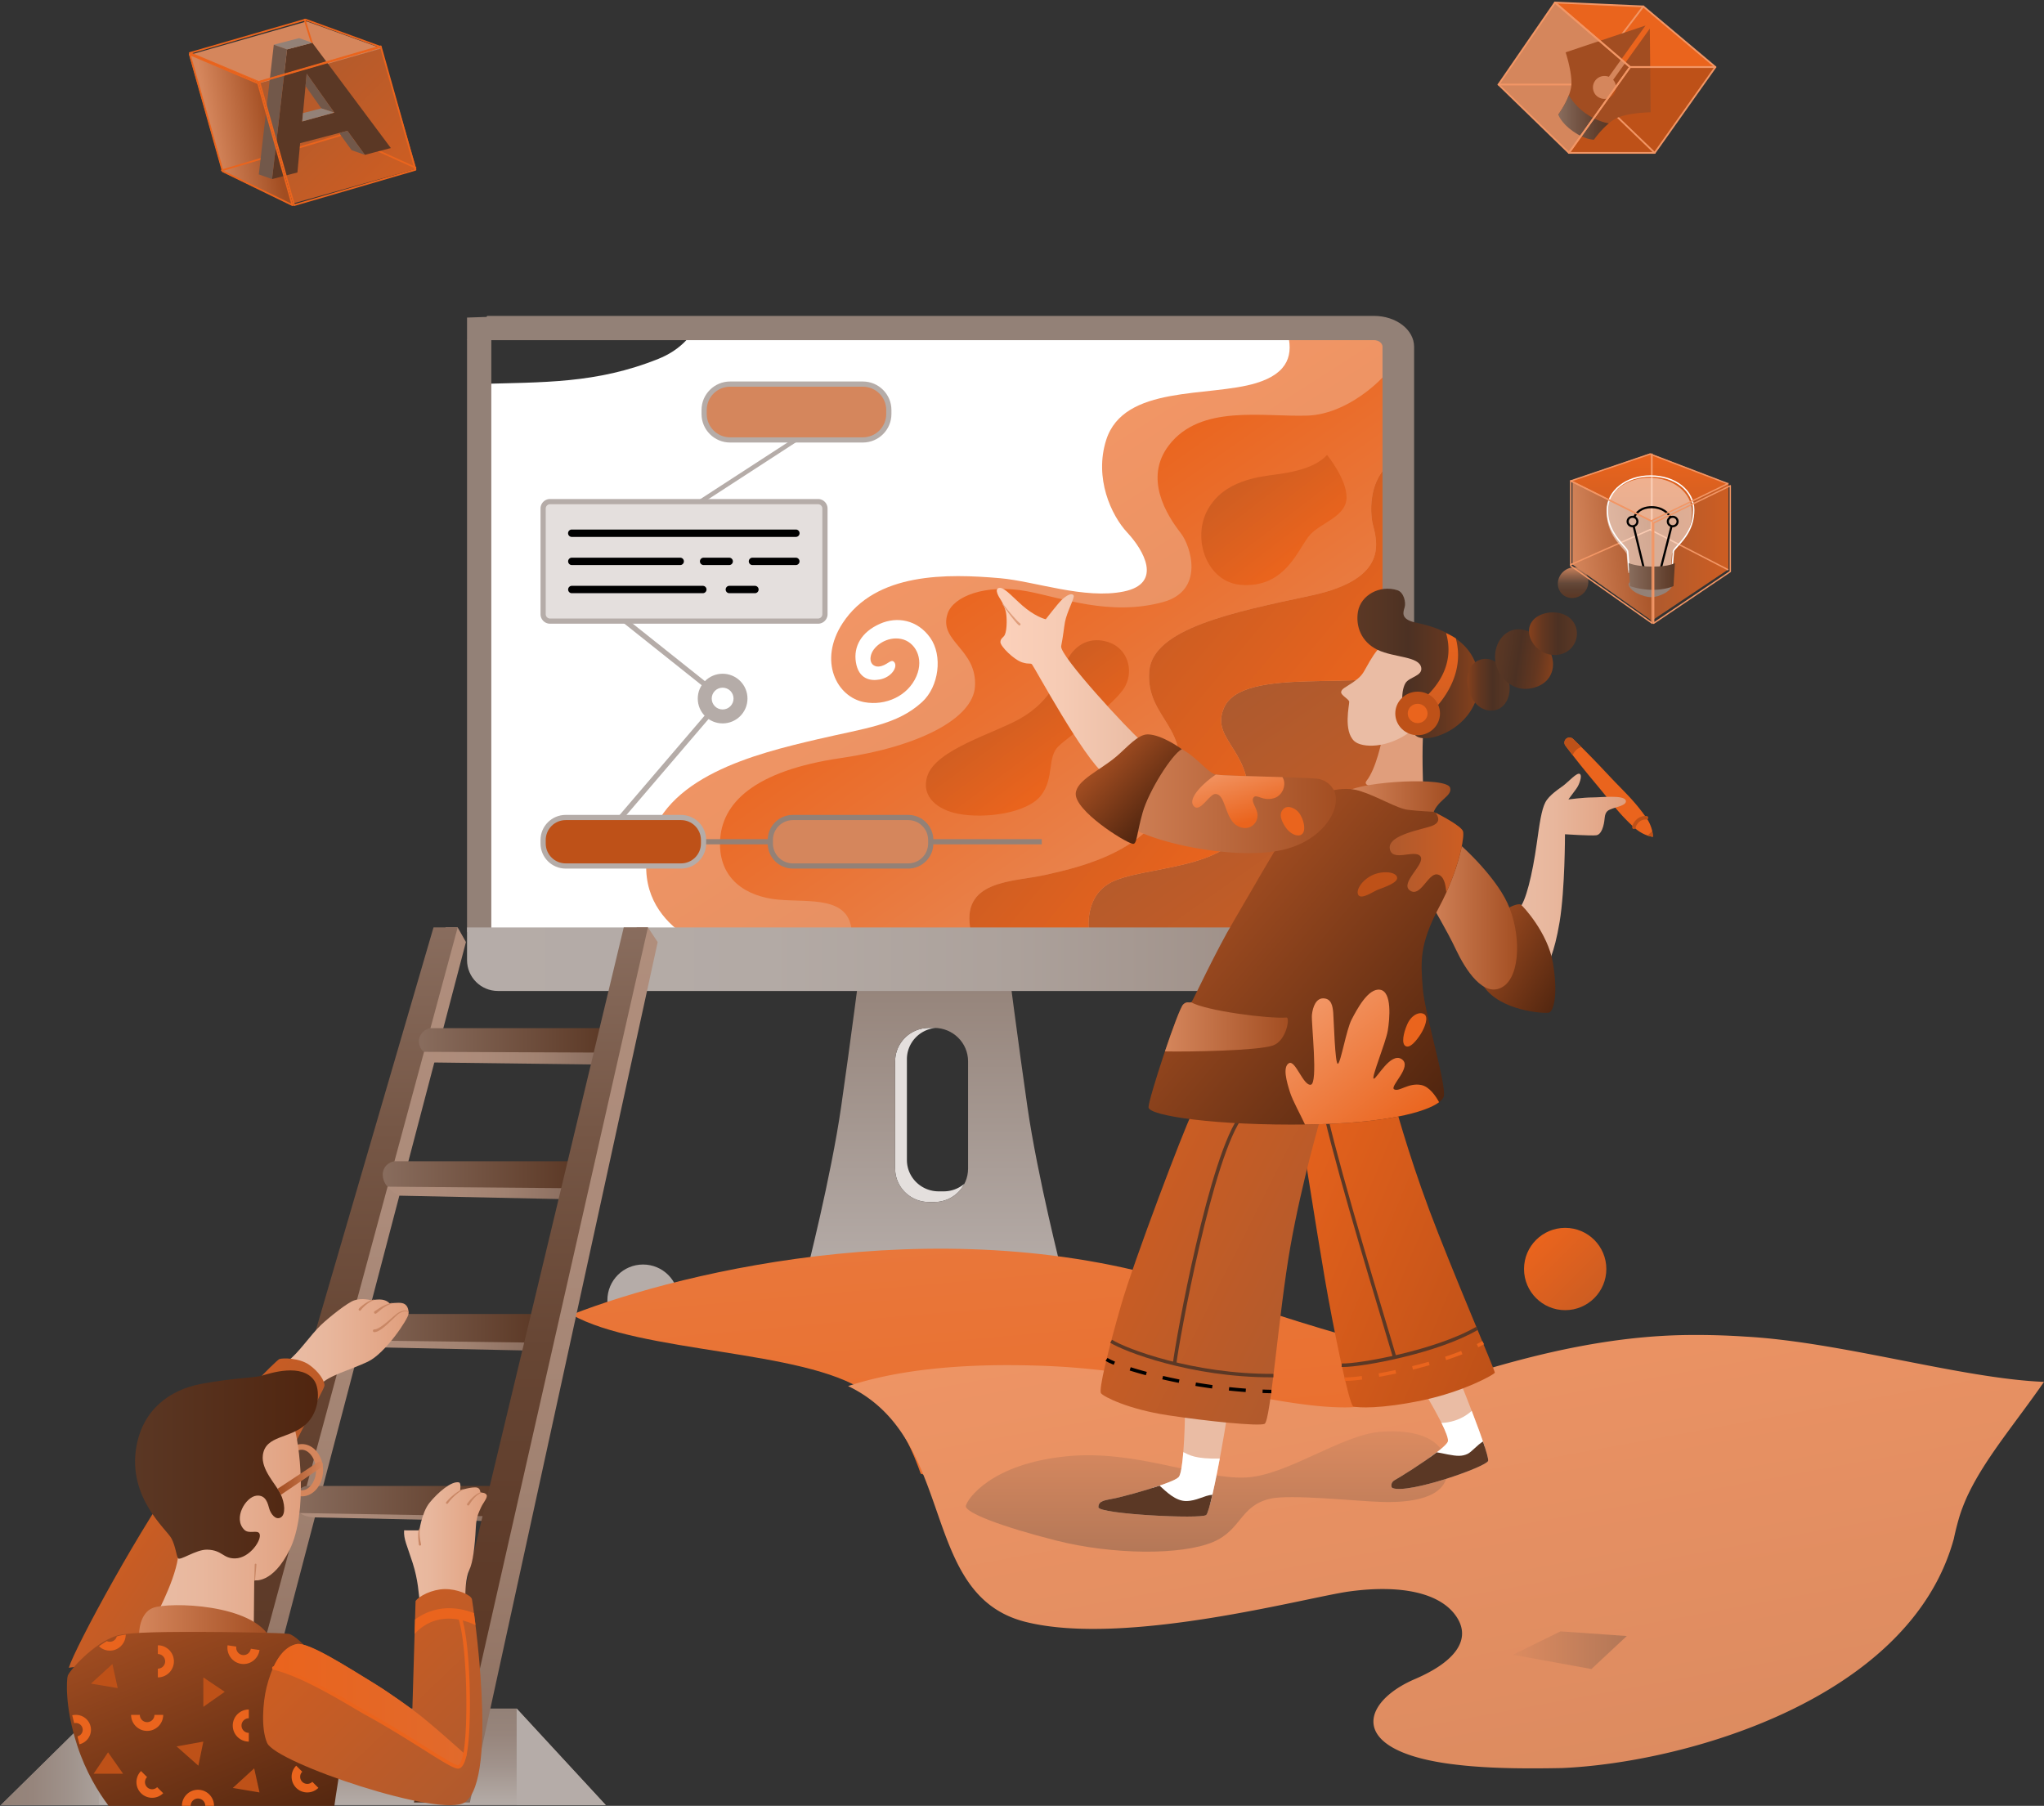 <svg xmlns="http://www.w3.org/2000/svg" viewBox="0 0 764 675" id="websitedesigning"><rect x="0" y="0" width="764" height="675" fill="#333333" stroke="none"/><defs><linearGradient id="a" x1="14.648%" x2="85.355%" y1="14.645%" y2="85.352%"><stop offset="0%" stop-color="#ea641d" class="stopColorea971d svgShape"></stop><stop offset="100%" stop-color="#cd5d22" class="stopColordc6734 svgShape"></stop></linearGradient><linearGradient id="b" x1="50%" x2="50%" y1="100%" y2="0%"><stop offset="0%" stop-color="#b5aca8" class="stopColorb5a8ae svgShape"></stop><stop offset="100%" stop-color="#938177" class="stopColor93778b svgShape"></stop></linearGradient><linearGradient id="c" x1="38.003%" x2="95.621%" y1="33.896%" y2="105.438%"><stop offset="0%" stop-color="#f29665" class="stopColorf2d265 svgShape"></stop><stop offset="100%" stop-color="#dc8b60" class="stopColordcbb60 svgShape"></stop></linearGradient><linearGradient id="d" x1="39.858%" x2="72.074%" y1="32.596%" y2="70.938%"><stop offset="0%" stop-color="#ea641d" class="stopColorea971d svgShape"></stop><stop offset="100%" stop-color="#e9814a" class="stopColore9aa4a svgShape"></stop></linearGradient><linearGradient id="e" x1="31.261%" x2="95.783%" y1="27.382%" y2="105.079%"><stop offset="0%" stop-color="#ae5a2e" class="stopColorae2e41 svgShape"></stop><stop offset="100%" stop-color="#cd5d22" class="stopColordc6734 svgShape"></stop></linearGradient><linearGradient id="f" x1="41.855%" x2="72.618%" y1="42.424%" y2="70.404%"><stop offset="0%" stop-color="#cd5d22" class="stopColordc6734 svgShape"></stop><stop offset="100%" stop-color="#ea641d" class="stopColorea971d svgShape"></stop></linearGradient><linearGradient id="g" x1="23.78%" x2="71.986%" y1="18.064%" y2="71.806%"><stop offset="0%" stop-color="#cd5d22" class="stopColordc6734 svgShape"></stop><stop offset="100%" stop-color="#ea641d" class="stopColorea971d svgShape"></stop></linearGradient><linearGradient id="h" x1="36.518%" x2="70.455%" y1="33.498%" y2="72.743%"><stop offset="0%" stop-color="#cd5d22" class="stopColordc6734 svgShape"></stop><stop offset="100%" stop-color="#ea641d" class="stopColorea971d svgShape"></stop></linearGradient><linearGradient id="i" x1="0%" x2="100%" y1="50.001%" y2="50.001%"><stop offset="0%" stop-color="#b5aca8" class="stopColorb5a8ae svgShape"></stop><stop offset="31.73%" stop-color="#b3aaa5" class="stopColorb3a5ac svgShape"></stop><stop offset="57.83%" stop-color="#aca19b" class="stopColorac9ba4 svgShape"></stop><stop offset="81.86%" stop-color="#a09189" class="stopColora08998 svgShape"></stop><stop offset="100%" stop-color="#938177" class="stopColor93778b svgShape"></stop></linearGradient><linearGradient id="j" x1="23.843%" x2="80.867%" y1="-67.364%" y2="147.433%"><stop offset="0%" stop-color="#e9814a" class="stopColore9aa4a svgShape"></stop><stop offset="100%" stop-color="#ea641d" class="stopColorea971d svgShape"></stop></linearGradient><linearGradient id="k" x1="21.642%" x2="84.706%" y1="-30.628%" y2="92.986%"><stop offset="0%" stop-color="#f29665" class="stopColorf2d265 svgShape"></stop><stop offset="100%" stop-color="#dc8b60" class="stopColordcbb60 svgShape"></stop></linearGradient><linearGradient id="l" x1="50%" x2="50%" y1="99.999%" y2="-.001%"><stop offset="0%" stop-color="#b37757" class="stopColorb39057 svgShape"></stop><stop offset="100%" stop-color="#dc8b60" class="stopColordcbb60 svgShape"></stop></linearGradient><linearGradient id="m" x1="-19.02%" x2="98.87%" y1="12.442%" y2="89.552%"><stop offset="0%" stop-color="#ea641d" class="stopColorea971d svgShape"></stop><stop offset="100%" stop-color="#be5118" class="stopColorbe4118 svgShape"></stop></linearGradient><linearGradient id="n" x1="13.506%" x2="101.19%" y1="19.367%" y2="80.921%"><stop offset="0%" stop-color="#cd5d22" class="stopColordc6734 svgShape"></stop><stop offset="100%" stop-color="#ae5a2e" class="stopColorae2e41 svgShape"></stop></linearGradient><linearGradient id="o" x1=".003%" x2="100.001%" y1="50%" y2="50%"><stop offset="0%" stop-color="#5b3825" class="stopColor5b252c svgShape"></stop><stop offset="17.05%" stop-color="#573624" class="stopColor572433 svgShape"></stop><stop offset="41.42%" stop-color="#4c3123" class="stopColor4c2346 svgShape"></stop><stop offset="70.18%" stop-color="#643720" class="stopColor3b2064 svgShape"></stop><stop offset="100%" stop-color="#8c431c" class="stopColor241c8c svgShape"></stop></linearGradient><linearGradient id="p" x1="0%" x2="100.001%" y1="50%" y2="50%"><stop offset="0%" stop-color="#8c431c" class="stopColor241c8c svgShape"></stop><stop offset="29.82%" stop-color="#643720" class="stopColor3b2064 svgShape"></stop><stop offset="58.58%" stop-color="#4c3123" class="stopColor4c2346 svgShape"></stop><stop offset="82.95%" stop-color="#573624" class="stopColor572433 svgShape"></stop><stop offset="100%" stop-color="#5b3825" class="stopColor5b252c svgShape"></stop></linearGradient><linearGradient id="q" x1="-.373%" x2="100.832%" y1="42.743%" y2="58.547%"><stop offset="0%" stop-color="#5b3825" class="stopColor5b252c svgShape"></stop><stop offset="17.05%" stop-color="#573624" class="stopColor572433 svgShape"></stop><stop offset="41.42%" stop-color="#4c3123" class="stopColor4c2346 svgShape"></stop><stop offset="70.18%" stop-color="#643720" class="stopColor3b2064 svgShape"></stop><stop offset="100%" stop-color="#8c431c" class="stopColor241c8c svgShape"></stop></linearGradient><linearGradient id="r" x1="-.006%" x2="100%" y1="50%" y2="50%"><stop offset="0%" stop-color="#8c431c" class="stopColor241c8c svgShape"></stop><stop offset="29.82%" stop-color="#643720" class="stopColor3b2064 svgShape"></stop><stop offset="58.58%" stop-color="#4c3123" class="stopColor4c2346 svgShape"></stop><stop offset="82.95%" stop-color="#573624" class="stopColor572433 svgShape"></stop><stop offset="100%" stop-color="#5b3825" class="stopColor5b252c svgShape"></stop></linearGradient><linearGradient id="s" x1="50.008%" x2="50.008%" y1="100.006%" y2=".002%"><stop offset="0%" stop-color="#5b3825" class="stopColor5b252c svgShape"></stop><stop offset="11.71%" stop-color="#5b3927" class="stopColor5b2733 svgShape"></stop><stop offset="28.45%" stop-color="#5b3e2e" class="stopColor5b2e46 svgShape"></stop><stop offset="48.21%" stop-color="#644839" class="stopColor5b3964 svgShape"></stop><stop offset="70.28%" stop-color="#906148" class="stopColor5c4890 svgShape"></stop><stop offset="94%" stop-color="#c6805b" class="stopColor5c5bc6 svgShape"></stop><stop offset="100%" stop-color="#d5865c" class="stopColor5c60d5 svgShape"></stop></linearGradient><linearGradient id="t" x1="50.002%" x2="50.002%" y1="99.999%" y2="-.002%"><stop offset="0%" stop-color="#cd5d22" class="stopColordc6734 svgShape"></stop><stop offset="100%" stop-color="#ea641d" class="stopColorea971d svgShape"></stop></linearGradient><linearGradient id="u" x1="-.001%" x2="99.999%" y1="50%" y2="50%"><stop offset="0%" stop-color="#eabca4" class="stopColoreaaea4 svgShape"></stop><stop offset="31.26%" stop-color="#e8b79d" class="stopColore8a89d svgShape"></stop><stop offset="78.25%" stop-color="#e3a788" class="stopColore39688 svgShape"></stop><stop offset="100%" stop-color="#e09e7c" class="stopColore08c7c svgShape"></stop></linearGradient><linearGradient id="v" x1="9.442%" x2="103.777%" y1="23.853%" y2="91.565%"><stop offset="0%" stop-color="#a24d21" class="stopColor2421a2 svgShape"></stop><stop offset="100%" stop-color="#50250f" class="stopColor250f50 svgShape"></stop></linearGradient><linearGradient id="w" x1=".002%" x2="100.003%" y1="50%" y2="50%"><stop offset="0%" stop-color="#d5865c" class="stopColor5c60d5 svgShape"></stop><stop offset="100%" stop-color="#a24d21" class="stopColor2421a2 svgShape"></stop></linearGradient><linearGradient id="x" x1="-.001%" x2="99.998%" y1="50%" y2="50%"><stop offset="0%" stop-color="#d5865c" class="stopColor5c60d5 svgShape"></stop><stop offset="100%" stop-color="#a24d21" class="stopColor2421a2 svgShape"></stop></linearGradient><linearGradient id="y" x1="23.228%" x2="92.638%" y1="29.077%" y2="93.129%"><stop offset="0%" stop-color="#a24d21" class="stopColor2421a2 svgShape"></stop><stop offset="100%" stop-color="#50250f" class="stopColor250f50 svgShape"></stop></linearGradient><linearGradient id="z" x1=".003%" x2="100%" y1="49.999%" y2="49.999%"><stop offset="0%" stop-color="#d5865c" class="stopColor5c60d5 svgShape"></stop><stop offset="100%" stop-color="#a24d21" class="stopColor2421a2 svgShape"></stop></linearGradient><linearGradient id="A" x1=".003%" x2="100%" y1="49.999%" y2="49.999%"><stop offset="0%" stop-color="#ae5a2e" class="stopColorae2e41 svgShape"></stop><stop offset="100%" stop-color="#cd5d22" class="stopColordc6734 svgShape"></stop></linearGradient><linearGradient id="B" x1="10.615%" x2="83.809%" y1="19.595%" y2="101.619%"><stop offset="0%" stop-color="#f29665" class="stopColorf2d265 svgShape"></stop><stop offset="100%" stop-color="#ea641d" class="stopColorea971d svgShape"></stop></linearGradient><linearGradient id="C" x1=".003%" x2="100.001%" y1="50%" y2="50%"><stop offset="0%" stop-color="#fcd1bb" class="stopColorfcc3bb svgShape"></stop><stop offset="45.88%" stop-color="#f6cbb4" class="stopColorf6bcb4 svgShape"></stop><stop offset="100%" stop-color="#eabca4" class="stopColoreaaea4 svgShape"></stop></linearGradient><linearGradient id="D" x1=".001%" x2="100%" y1="50.001%" y2="50.001%"><stop offset="0%" stop-color="#d5865c" class="stopColor5c60d5 svgShape"></stop><stop offset="100%" stop-color="#a24d21" class="stopColor2421a2 svgShape"></stop></linearGradient><linearGradient id="E" x1="31.122%" x2="83.799%" y1="18.225%" y2="71.043%"><stop offset="0%" stop-color="#a24d21" class="stopColor2421a2 svgShape"></stop><stop offset="100%" stop-color="#50250f" class="stopColor250f50 svgShape"></stop></linearGradient><linearGradient id="F" x1="27.205%" x2="75.58%" y1="-8.414%" y2="77.767%"><stop offset="0%" stop-color="#f29665" class="stopColorf2d265 svgShape"></stop><stop offset="100%" stop-color="#ea641d" class="stopColorea971d svgShape"></stop></linearGradient><linearGradient id="G" x1="-.002%" x2="100%" y1="49.998%" y2="49.998%"><stop offset="0%" stop-color="#896d5e" class="stopColor895e68 svgShape"></stop><stop offset="32.9%" stop-color="#765747" class="stopColor76474f svgShape"></stop><stop offset="74.85%" stop-color="#62402e" class="stopColor622e36 svgShape"></stop><stop offset="100%" stop-color="#5b3825" class="stopColor5b252c svgShape"></stop></linearGradient><linearGradient id="H" x1="11.138%" x2="88.867%" y1="11.137%" y2="88.866%"><stop offset="0%" stop-color="#ae5a2e" class="stopColorae2e41 svgShape"></stop><stop offset="100%" stop-color="#cd5d22" class="stopColordc6734 svgShape"></stop></linearGradient><linearGradient id="I" x1="21.417%" x2="78.911%" y1="57.198%" y2="42.721%"><stop offset="0%" stop-color="#d5865c" class="stopColor5c60d5 svgShape"></stop><stop offset="100%" stop-color="#a24d21" class="stopColor2421a2 svgShape"></stop></linearGradient><linearGradient id="J" x1=".354%" x2="106.327%" y1="60.257%" y2="38.365%"><stop offset="0%" stop-color="#d5865c" class="stopColor5c60d5 svgShape"></stop><stop offset="100%" stop-color="#a24d21" class="stopColor2421a2 svgShape"></stop></linearGradient><linearGradient id="K" x1=".001%" x2="100%" y1="50%" y2="50%"><stop offset="0%" stop-color="#ae5a2e" class="stopColorae2e41 svgShape"></stop><stop offset="100%" stop-color="#cd5d22" class="stopColordc6734 svgShape"></stop></linearGradient><linearGradient id="L" x1="50%" x2="50%" y1="99.999%" y2=".001%"><stop offset="0%" stop-color="#cd5d22" class="stopColordc6734 svgShape"></stop><stop offset="100%" stop-color="#ea641d" class="stopColorea971d svgShape"></stop></linearGradient><linearGradient id="M" x1="-.001%" x2="100%" y1="49.998%" y2="49.998%"><stop offset="0%" stop-color="#896d5e" class="stopColor895e68 svgShape"></stop><stop offset="100%" stop-color="#5b3825" class="stopColor5b252c svgShape"></stop></linearGradient><linearGradient id="N" x1="0%" x2="99.999%" y1="49.999%" y2="49.999%"><stop offset="0%" stop-color="#dc8b60" class="stopColordcbb60 svgShape"></stop><stop offset="100%" stop-color="#b37757" class="stopColorb39057 svgShape"></stop></linearGradient><linearGradient id="O" x1="50%" x2="50%" y1="100%" y2=".001%"><stop offset="0%" stop-color="#b5aca8" class="stopColorb5a8ae svgShape"></stop><stop offset="3.76%" stop-color="#b3aaa5" class="stopColorb3a5ac svgShape"></stop><stop offset="40.26%" stop-color="#a1938c" class="stopColora18c9a svgShape"></stop><stop offset="73.41%" stop-color="#97857c" class="stopColor977c8f svgShape"></stop><stop offset="100%" stop-color="#938177" class="stopColor93778b svgShape"></stop></linearGradient><linearGradient id="P" x1="0%" x2="99.999%" y1="50.001%" y2="50.001%"><stop offset="0%" stop-color="#938177" class="stopColor93778b svgShape"></stop><stop offset="31.97%" stop-color="#96857c" class="stopColor967c90 svgShape"></stop><stop offset="71.76%" stop-color="#a0938c" class="stopColora08c9d svgShape"></stop><stop offset="100%" stop-color="#aba19b" class="stopColora99bab svgShape"></stop></linearGradient><linearGradient id="Q" x1="50%" x2="50%" y1="100%" y2="0%"><stop offset="0%" stop-color="#896d5e" class="stopColor895e68 svgShape"></stop><stop offset="5.5%" stop-color="#8d7061" class="stopColor8d616a svgShape"></stop><stop offset="36.19%" stop-color="#a18271" class="stopColora17174 svgShape"></stop><stop offset="67.47%" stop-color="#ac8b7a" class="stopColorac7a7a svgShape"></stop><stop offset="100%" stop-color="#b08e7c" class="stopColorb07d7c svgShape"></stop></linearGradient><linearGradient id="R" x1="50%" x2="50%" y1="100%" y2="0%"><stop offset="0%" stop-color="#896d5e" class="stopColor895e68 svgShape"></stop><stop offset="5.5%" stop-color="#8d7061" class="stopColor8d616a svgShape"></stop><stop offset="36.19%" stop-color="#a18271" class="stopColora17174 svgShape"></stop><stop offset="67.47%" stop-color="#ac8b7a" class="stopColorac7a7a svgShape"></stop><stop offset="100%" stop-color="#b08e7c" class="stopColorb07d7c svgShape"></stop></linearGradient><linearGradient id="S" x1="0%" x2="99.999%" y1="50.003%" y2="50.003%"><stop offset="0%" stop-color="#b08e7c" class="stopColorb07d7c svgShape"></stop><stop offset="32.53%" stop-color="#ac8b7a" class="stopColorac7a7a svgShape"></stop><stop offset="63.81%" stop-color="#a18271" class="stopColora17174 svgShape"></stop><stop offset="94.5%" stop-color="#8d7061" class="stopColor8d616a svgShape"></stop><stop offset="100%" stop-color="#896d5e" class="stopColor895e68 svgShape"></stop></linearGradient><linearGradient id="T" x1="0%" x2="100%" y1="49.997%" y2="49.997%"><stop offset="0%" stop-color="#b08e7c" class="stopColorb07d7c svgShape"></stop><stop offset="32.53%" stop-color="#ac8b7a" class="stopColorac7a7a svgShape"></stop><stop offset="63.81%" stop-color="#a18271" class="stopColora17174 svgShape"></stop><stop offset="94.5%" stop-color="#8d7061" class="stopColor8d616a svgShape"></stop><stop offset="100%" stop-color="#896d5e" class="stopColor895e68 svgShape"></stop></linearGradient><linearGradient id="U" x1="0%" x2="100.001%" y1="50%" y2="50%"><stop offset="0%" stop-color="#b08e7c" class="stopColorb07d7c svgShape"></stop><stop offset="32.53%" stop-color="#ac8b7a" class="stopColorac7a7a svgShape"></stop><stop offset="63.81%" stop-color="#a18271" class="stopColora17174 svgShape"></stop><stop offset="94.5%" stop-color="#8d7061" class="stopColor8d616a svgShape"></stop><stop offset="100%" stop-color="#896d5e" class="stopColor895e68 svgShape"></stop></linearGradient><linearGradient id="V" x1="0%" x2="99.999%" y1="49.998%" y2="49.998%"><stop offset="0%" stop-color="#b08e7c" class="stopColorb07d7c svgShape"></stop><stop offset="32.53%" stop-color="#ac8b7a" class="stopColorac7a7a svgShape"></stop><stop offset="63.81%" stop-color="#a18271" class="stopColora17174 svgShape"></stop><stop offset="94.5%" stop-color="#8d7061" class="stopColor8d616a svgShape"></stop><stop offset="100%" stop-color="#896d5e" class="stopColor895e68 svgShape"></stop></linearGradient><linearGradient id="W" x1="50%" x2="50%" y1="100%" y2="0%"><stop offset="0%" stop-color="#5b3825" class="stopColor5b252c svgShape"></stop><stop offset="26.42%" stop-color="#5e3b29" class="stopColor5e2930 svgShape"></stop><stop offset="51.81%" stop-color="#674634" class="stopColor67343b svgShape"></stop><stop offset="76.72%" stop-color="#765746" class="stopColor76464f svgShape"></stop><stop offset="100%" stop-color="#896d5e" class="stopColor895e68 svgShape"></stop></linearGradient><linearGradient id="X" x1="0%" x2="100%" y1="49.998%" y2="49.998%"><stop offset="0%" stop-color="#896d5e" class="stopColor895e68 svgShape"></stop><stop offset="100%" stop-color="#5b3825" class="stopColor5b252c svgShape"></stop></linearGradient><linearGradient id="Y" x1="0%" x2="100%" y1="50.001%" y2="50.001%"><stop offset="0%" stop-color="#896d5e" class="stopColor895e68 svgShape"></stop><stop offset="100%" stop-color="#5b3825" class="stopColor5b252c svgShape"></stop></linearGradient><linearGradient id="Z" x1="0%" x2="100.001%" y1="50.002%" y2="50.002%"><stop offset="0%" stop-color="#896d5e" class="stopColor895e68 svgShape"></stop><stop offset="100%" stop-color="#5b3825" class="stopColor5b252c svgShape"></stop></linearGradient><linearGradient id="aa" x1="0%" x2="99.999%" y1="50.001%" y2="50.001%"><stop offset="0%" stop-color="#896d5e" class="stopColor895e68 svgShape"></stop><stop offset="100%" stop-color="#5b3825" class="stopColor5b252c svgShape"></stop></linearGradient><linearGradient id="ab" x1="50%" x2="50%" y1="100%" y2="0%"><stop offset="0%" stop-color="#5b3825" class="stopColor5b252c svgShape"></stop><stop offset="26.42%" stop-color="#5e3b29" class="stopColor5e2930 svgShape"></stop><stop offset="51.81%" stop-color="#674634" class="stopColor67343b svgShape"></stop><stop offset="76.72%" stop-color="#765746" class="stopColor76464f svgShape"></stop><stop offset="100%" stop-color="#896d5e" class="stopColor895e68 svgShape"></stop></linearGradient><linearGradient id="ac" x1="-.001%" x2="100.001%" y1="49.999%" y2="49.999%"><stop offset="0%" stop-color="#eabca4" class="stopColoreaaea4 svgShape"></stop><stop offset="31.26%" stop-color="#e8b79d" class="stopColore8a89d svgShape"></stop><stop offset="78.25%" stop-color="#e3a788" class="stopColore39688 svgShape"></stop><stop offset="100%" stop-color="#e09e7c" class="stopColore08c7c svgShape"></stop></linearGradient><linearGradient id="ad" x1="33.811%" x2="76.869%" y1="39.968%" y2="75.507%"><stop offset="0%" stop-color="#cd5d22" class="stopColordc6734 svgShape"></stop><stop offset="100%" stop-color="#ae5a2e" class="stopColorae2e41 svgShape"></stop></linearGradient><linearGradient id="ae" x1="-.001%" x2="99.999%" y1="50%" y2="50%"><stop offset="0%" stop-color="#eabca4" class="stopColoreaaea4 svgShape"></stop><stop offset="31.26%" stop-color="#e8b79d" class="stopColore8a89d svgShape"></stop><stop offset="78.25%" stop-color="#e3a788" class="stopColore39688 svgShape"></stop><stop offset="100%" stop-color="#e09e7c" class="stopColore08c7c svgShape"></stop></linearGradient><linearGradient id="af" x1="-.002%" x2="100%" y1="50.001%" y2="50.001%"><stop offset="0%" stop-color="#5b3825" class="stopColor5b252c svgShape"></stop><stop offset="100%" stop-color="#50250f" class="stopColor250f50 svgShape"></stop></linearGradient><linearGradient id="ag" x1="0%" x2="99.999%" y1="50.009%" y2="50.009%"><stop offset="0%" stop-color="#a24d21" class="stopColor2421a2 svgShape"></stop><stop offset="100%" stop-color="#d5865c" class="stopColor5c60d5 svgShape"></stop></linearGradient><linearGradient id="ah" x1="-.001%" x2="100%" y1="49.999%" y2="49.999%"><stop offset="0%" stop-color="#d5865c" class="stopColor5c60d5 svgShape"></stop><stop offset="100%" stop-color="#a24d21" class="stopColor2421a2 svgShape"></stop></linearGradient><linearGradient id="ai" x1="15.618%" x2="88.777%" y1="-.33%" y2="112.841%"><stop offset="0%" stop-color="#a24d21" class="stopColor2421a2 svgShape"></stop><stop offset="100%" stop-color="#50250f" class="stopColor250f50 svgShape"></stop></linearGradient><linearGradient id="aj" x1="-.003%" x2="99.993%" y1="50.001%" y2="50.001%"><stop offset="0%" stop-color="#eabca4" class="stopColoreaaea4 svgShape"></stop><stop offset="31.26%" stop-color="#e8b79d" class="stopColore8a89d svgShape"></stop><stop offset="78.25%" stop-color="#e3a788" class="stopColore39688 svgShape"></stop><stop offset="100%" stop-color="#e09e7c" class="stopColore08c7c svgShape"></stop></linearGradient><linearGradient id="ak" x1="24.482%" x2="100.408%" y1="13.643%" y2="90.35%"><stop offset="0%" stop-color="#cd5d22" class="stopColordc6734 svgShape"></stop><stop offset="100%" stop-color="#ae5a2e" class="stopColorae2e41 svgShape"></stop></linearGradient><linearGradient id="al" x1=".001%" x2="100.001%" y1="50%" y2="50%"><stop offset="0%" stop-color="#ea641d" class="stopColorea971d svgShape"></stop><stop offset="100%" stop-color="#e16a2c" class="stopColore1772c svgShape"></stop></linearGradient></defs><g fill="none" fill-rule="evenodd"><g transform="translate(227 458)" fill="#000000" class="color000000 svgShape"><ellipse cx="13.355" cy="27.992" fill="#b5aca8" rx="13.326" ry="13.324" class="colorb5a8ae svgShape"></ellipse><ellipse cx="358.029" cy="16.347" fill="url(#a)" rx="15.384" ry="15.382"></ellipse></g><path fill="#e4dfdd" d="M352.725 445.319h-1.875c-6.554 0-11.868-5.253-11.868-11.733v-37.67c0-6.067 4.66-11.06 10.635-11.67-.135-.003-.267-.019-.403-.019h-1.994c-6.978 0-12.634 5.591-12.634 12.49v40.101c0 6.899 5.656 12.49 12.634 12.49h1.994a12.64 12.64 0 0 0 11.26-6.847 11.894 11.894 0 0 1-7.749 2.858Z" class="colore3dde4 svgShape"></path><path fill="url(#b)" fill-rule="nonzero" d="M95.98 116.822s-9.147-35.724-12.967-62.167C79.688 31.64 75.698.684 75.698.684H48.214v.014l-.007-.014H20.724s-3.99 30.956-7.315 53.97C9.589 81.099.443 116.823.443 116.823h47.764l.007-.015v.015H95.98ZM46.22 90.308c-6.978 0-12.634-5.592-12.634-12.49V37.716c0-6.9 5.656-12.49 12.634-12.49h1.994c6.979 0 12.634 5.59 12.634 12.49v40.1c0 6.9-5.655 12.49-12.634 12.49H46.22Z" transform="translate(301 359)"></path><g transform="translate(174 118)" fill="#000000" class="color000000 svgShape"><path fill="#ffffff" d="M350.55 230.302V13.935c0-6.222-5.051-11.266-11.282-11.266H87.119c-3 5.664-7.509 10.442-15.004 13.458-23.27 9.362-43.171 8.687-67.535 9.413v204.762h345.97Z" class="colorffffff svgShape"></path><path fill="url(#c)" d="M350.55 13.935c0-6.222-5.051-11.266-11.282-11.266h-30.646l-1.515 3.261c2.431 8.416.648 15.537-11.56 19.26-17.649 5.38-49.47.526-56.074 21.255-4.538 14.242 1.836 28.161 7.886 34.635 6.051 6.474 13.397 18.99-1.296 22.011-14.693 3.022-33.28-3.831-46.24-4.963-19.773-1.727-46.459-2.267-58.884 16.831-9.192 14.129-2.16 27.622 8.157 29.51 7.869 1.44 16.26-2.265 19.448-9.71 2.938-6.863-.59-12.873-5.672-13.918-5.24-1.08-10.195 2.478-11.236 5.773-.972 3.074.844 4.7 2.808 4.531 3.133-.27 4.485-3.021 5.726-1.727 1.59 1.657-.783 5.746-5.401 6.582-3.482.631-7.86-.189-8.86-6.474-.937-5.893 2.053-11.275 8.968-14.35 6.416-2.854 14.046-1.511 18.8 5.179 4.754 6.69 3.295 18.288-3.026 24.06-9.434 8.618-21.085 9.698-39.111 13.919-23.022 5.39-58.127 13.972-63.313 40.784-3.064 15.836 4.549 25.594 11.92 31.183H350.55V13.935Z"></path><path fill="url(#d)" d="M216.676 209.046c14.483-3.235 41.056-9.386 48.619-33.178 6.971-21.93-11.184-25.068-9.724-42.997 1.296-15.915 31.438-22.084 60.503-28.268 29.41-6.259 24.634-20.286 22.905-27.19 0 0-3.98-18.607 11.571-25.24V17.3l-2.927-1.334c-.648 4.532-16.337 20.813-32.878 21.383-16.605.574-40.05-4.39-51.881 11.147-9.392 12.335-.81 26.004 4.537 32.855 3.61 4.626 9.167 21.419-6.807 25.733-19.772 5.34-37.784-1.65-50.563-4.045-15.828-2.968-27.713 1.996-29.82 8.254-3.565 10.586 11.102 13.18 10.21 27.351-.757 12.03-21.118 22.47-50.077 26.705-32.467 4.748-44.763 16.838-45.216 31.29-.433 13.81 9.562 20.5 21.716 21.633 11.64 1.086 26.685-1.528 27.516 12.03h44.556c-4.298-19.5 15.586-18.534 27.76-21.255Z"></path><path fill="url(#e)" d="M283.446 146.682c-5.348 12.677 12.479 15.753 8.859 39.922-3.219 21.488-39.976 18.558-51.86 25.68-7.084 4.245-7.949 12.245-7.49 18.018H350.55v-97.61c-13.37 8.27-60.238-2.287-67.104 13.99Z"></path><path fill="url(#f)" d="M338.979 77.412c1.73 6.905 6.505 20.932-22.905 27.19-29.065 6.185-59.207 12.355-60.503 28.269-1.461 17.93 16.695 21.067 9.724 42.997-7.563 23.79-34.136 29.943-48.62 33.178-12.173 2.72-32.056 1.755-27.759 21.256h44.038c-.457-5.773.407-13.773 7.492-18.019 11.883-7.12 48.64-4.19 51.859-25.68 3.619-24.168-14.207-27.244-8.86-39.921 6.868-16.277 53.736-5.72 67.105-13.99V52.175C335 58.806 338.98 77.412 338.98 77.412Z"></path><path fill="url(#g)" d="M322.016 52.056c-4.214 4.532-11.452 6.258-18.582 7.229-7.13.97-19.88 2.266-25.985 13.163-6.07 10.839-.386 27.121 12.317 28.161 17.126 1.403 21.555-14.134 26.093-18.935 4.13-4.372 13.289-6.636 13.451-13.595.162-6.96-7.294-16.023-7.294-16.023Z"></path><path fill="url(#h)" d="M184.047 186.172c9.98 1.963 25.93-.15 31.115-6.905 4.97-6.474 2.162-14.243 6.483-18.343 4.32-4.1 21.733-16.003 25.065-22.659 3.025-6.042.648-13.81-6.266-16.184-6.694-2.298-12.533.647-15.558 6.69-3.026 6.043-5.834 15.105-17.503 21.795-9.74 5.583-31.676 11.572-34.79 21.579-2.483 7.985 4.323 12.624 11.454 14.027Z"></path><path fill="#938177" d="M339.537 9.143c1.77 0 3.212 1.105 3.212 2.464V230.41h11.81V11.607c0-6.367-6.725-11.528-15.022-11.528H8.115C6.232 3.389 3.82 6.46.546 9.143h338.99Z" class="color93778b svgShape"></path><path fill="#938177" d="M9.646 230.409V.403C6.686.485 3.665.58.57.706v229.703h9.076Z" class="color93778b svgShape"></path><path fill="url(#i)" d="M.57 228.682v12.21c0 6.366 5.168 11.528 11.544 11.528h330.903c6.375 0 11.543-5.162 11.543-11.528v-12.21H.57Z"></path><path fill="#e4dfdd" d="M134.347 111.58a2.59 2.59 0 0 1-2.593 2.59H31.6a2.592 2.592 0 0 1-2.593-2.59V72.09c0-1.43 1.16-2.59 2.593-2.59h100.155a2.591 2.591 0 0 1 2.593 2.59v39.49Z" class="colore3dde4 svgShape"></path><path fill="#b5aca8" fill-rule="nonzero" d="M131.754 115.14H31.6a3.567 3.567 0 0 1-3.565-3.56V72.09c0-1.964 1.6-3.56 3.565-3.56h100.155a3.567 3.567 0 0 1 3.566 3.56v39.49c0 1.964-1.6 3.56-3.566 3.56ZM31.6 70.473c-.893 0-1.62.726-1.62 1.618v39.49c0 .892.726 1.619 1.62 1.619h100.155c.894 0 1.621-.726 1.621-1.619V72.09a1.62 1.62 0 0 0-1.62-1.618H31.598Z" class="colorb5a8ae svgShape"></path><g fill="#ffffff" class="colorffffff svgShape"><path d="M39.784 82.69h83.624a1.377 1.377 0 1 0 0-2.75H39.784a1.377 1.377 0 1 0 0 2.75ZM39.784 93.211H80.19a1.377 1.377 0 1 0 0-2.752H39.784a1.377 1.377 0 1 0 0 2.752ZM123.408 90.46h-16.099a1.377 1.377 0 1 0 0 2.752h16.099a1.377 1.377 0 1 0 0-2.752ZM99.935 91.836c0-.76-.616-1.376-1.377-1.376H89.05a1.377 1.377 0 1 0 0 2.752h9.507c.761 0 1.377-.616 1.377-1.376ZM108.174 100.98h-9.507a1.377 1.377 0 1 0 0 2.752h9.507a1.376 1.376 0 1 0 0-2.752ZM88.645 100.98H39.785a1.377 1.377 0 1 0 0 2.752h48.86a1.377 1.377 0 1 0 0-2.752Z" fill="#000000" class="color000000 svgShape"></path></g><path fill="#b5aca8" d="m124.776 44.535.926 1.37-37.233 24.172-.925-1.37zM58.81 188.205l-1.48-1.26 37.378-43.69-35.516-28.29 1.213-1.52 37.088 29.544z" class="colorb5a8ae svgShape"></path><path fill="#938177" d="M77.95 195.667h137.429v1.942H77.95z" class="color93778b svgShape"></path><path fill="#be5118" d="M88.97 197.286c0 4.648-3.774 8.416-8.428 8.416H37.433c-4.654 0-8.427-3.768-8.427-8.416v-1.295c0-4.648 3.773-8.416 8.427-8.416h43.11c4.654 0 8.426 3.769 8.426 8.416v1.295Z" class="colorbe4118 svgShape"></path><path fill="#b5aca8" fill-rule="nonzero" d="M80.542 206.672H37.433c-5.183 0-9.4-4.21-9.4-9.387v-1.295c0-5.176 4.218-9.386 9.4-9.386h43.11c5.182 0 9.399 4.211 9.399 9.386v1.295c0 5.176-4.217 9.387-9.4 9.387Zm-43.109-18.127c-4.11 0-7.455 3.34-7.455 7.445v1.295c0 4.105 3.345 7.445 7.455 7.445h43.11c4.11 0 7.454-3.34 7.454-7.445v-1.295c0-4.105-3.345-7.445-7.455-7.445H37.433Z" class="colorb5a8ae svgShape"></path><path fill="#d5865c" d="M173.89 197.286c0 4.648-3.772 8.416-8.427 8.416h-43.108c-4.656 0-8.427-3.768-8.427-8.416v-1.295c0-4.648 3.772-8.416 8.427-8.416h43.108c4.655 0 8.427 3.769 8.427 8.416v1.295Z" class="color5c60d5 svgShape"></path><path fill="#938177" fill-rule="nonzero" d="M165.463 206.672h-43.108c-5.183 0-9.4-4.21-9.4-9.387v-1.295c0-5.176 4.218-9.386 9.4-9.386h43.108c5.183 0 9.4 4.211 9.4 9.386v1.295c0 5.176-4.217 9.387-9.4 9.387Zm-43.108-18.127c-4.112 0-7.455 3.34-7.455 7.445v1.295c0 4.105 3.344 7.445 7.455 7.445h43.108c4.11 0 7.455-3.34 7.455-7.445v-1.295c0-4.105-3.345-7.445-7.455-7.445h-43.108Z" class="color93778b svgShape"></path><ellipse cx="96.1" cy="143.121" fill="#b5aca8" rx="9.292" ry="9.28" class="colorb5a8ae svgShape"></ellipse><ellipse cx="96.1" cy="143.121" fill="#ffffff" rx="4.079" ry="4.074" class="colorffffff svgShape"></ellipse><path fill="#d5865c" d="M158.224 36.752c0 5.352-4.344 9.69-9.702 9.69H98.888c-5.36 0-9.702-4.34-9.702-9.69v-1.49c0-5.352 4.344-9.69 9.702-9.69h49.634c5.358 0 9.702 4.338 9.702 9.69v1.49Z" class="color5c60d5 svgShape"></path><path fill="#b5aca8" fill-rule="nonzero" d="M148.522 47.413H98.888c-5.886 0-10.675-4.783-10.675-10.661v-1.49c0-5.88 4.79-10.661 10.675-10.661h49.634c5.886 0 10.675 4.782 10.675 10.66v1.49c0 5.88-4.789 10.662-10.675 10.662Zm-49.634-20.87c-4.814 0-8.73 3.91-8.73 8.718v1.49c0 4.809 3.916 8.72 8.73 8.72h49.634c4.814 0 8.73-3.911 8.73-8.72v-1.49c0-4.808-3.916-8.719-8.73-8.719H98.888Z" class="colorb5a8ae svgShape"></path></g><path fill="url(#j)" d="M237.44 16.452C144.898-15.788 42.7 9.002.66 25.41 26.38 39.887 87.3 38.355 110.316 54.042c10.36 7.06 16.45 18.266 20.822 30.811 22.477 6.826 44.268 14.213 61.716 20.784 45.269 17.047 186.068-14.663 217.516-22.099V44.56c-32.017 7.226-71.266 7.312-172.932-28.107Z" transform="translate(213 466)"></path><path fill="url(#k)" d="M227.7 105.789c4.782 7.714.129 15.977-15.9 22.863-13.51 5.805-20.369 15.915-11.377 23.44.23.193.474.385.726.574l.161.119c.215.158.437.316.668.471l.181.124c.26.171.528.341.806.51.03.017.057.035.086.053.63.377 1.31.746 2.037 1.104l.241.116c.286.137.578.273.877.408l.291.129c.318.14.646.276.98.413l.219.09a49.264 49.264 0 0 0 1.322.503c.422.153.858.302 1.303.449l.373.12c.342.111.693.22 1.05.328a65.398 65.398 0 0 0 1.567.448l.391.108c.519.137 1.047.272 1.59.404l.066.014c.513.123 1.042.243 1.58.36.171.038.346.073.52.11a83.027 83.027 0 0 0 3.117.601l.564.1a105.912 105.912 0 0 0 5.006.732c.292.037.586.072.882.108.835.1 1.677.196 2.527.283.237.025.472.052.71.075 1.058.105 2.126.2 3.202.288.248.02.5.038.748.056.868.067 1.744.128 2.623.185.31.019.622.04.933.058 1.087.064 2.179.123 3.28.173l.06.002c1.119.05 2.247.091 3.378.127.327.011.656.02.984.03.893.025 1.788.046 2.686.064.272.006.543.013.816.017 1.126.019 2.256.033 3.39.042.292.003.583.003.875.005.887.005 1.775.008 2.665.007l1.078-.001a546.4 546.4 0 0 0 6.864-.064l1.242-.02c.6-.01 1.202-.02 1.804-.032 45.902-2 129.778-25.601 146.351-85.522l.013-.002.053-.242c.167-.8.344-1.603.534-2.407.137-.586.277-1.173.426-1.76a114.895 114.895 0 0 1 1.08-3.915 54.322 54.322 0 0 1 1.22-3.554c.282-.747.58-1.491.895-2.235.079-.188.152-.377.234-.564a73.59 73.59 0 0 1 1.068-2.348l.01.005c6.457-13.494 17.744-26.667 28.224-41.8-31.116-1.274-75.682-14.957-111.733-16.93-.022-.003-.045-.004-.067-.006l-.093-.006A276.067 276.067 0 0 0 314.17.013c-57.648.55-108.314 26.627-126.906 27.043-26.932.604-67.488-13.638-113.113-15.474-35.495-1.429-58.714 2.43-74.15 7.524 41.19 19.747 25.892 78.054 66.379 88.16 37.438 9.343 104.929-9.204 120.994-11.395 19.194-2.616 34.443.428 40.327 9.918Z" transform="translate(317 499)"></path><path fill="url(#l)" d="M81.902 45.328c26.05-2.528 49.856 8.745 66.81 7.946 15.332-.722 35.55-15.904 50.358-17.096 13.461-1.084 25.07 2.65 24.929 14.689-.124 10.594-14.708 11.798-24.182 11.558-9.473-.241-34.545-2.995-42.13-1.205-11.218 2.65-10.648 11.631-21.19 16.133-11.842 5.057-37.643 4.816-58.584-.481-20.94-5.298-34.39-10.573-33.9-13.003.49-2.43 9.345-15.773 37.889-18.541Z" transform="translate(317 499)"></path><path fill="#ea641d" d="M587.972 276.214a285.242 285.242 0 0 1 8.354 8.363c2.743 2.824 5.387 5.735 8.136 8.556 2.747 2.822 5.535 5.605 7.994 8.68a85.638 85.638 0 0 1 1.811 2.334c.58.8 1.19 1.573 1.69 2.442.506.863.93 1.8 1.267 2.81.326 1.024.572 2.115.593 3.405-1.283-.182-2.339-.563-3.317-1.013a14.884 14.884 0 0 1-2.64-1.606c-.803-.603-1.496-1.303-2.22-1.975a84.373 84.373 0 0 1-2.098-2.084c-2.752-2.816-5.175-5.921-7.64-8.99-2.465-3.07-5.031-6.048-7.5-9.114a283.78 283.78 0 0 1-7.28-9.306 1.893 1.893 0 0 1 .392-2.657 1.913 1.913 0 0 1 2.458.155Z" class="colorea971d svgShape"></path><path fill="#be5118" d="M610.738 309.89h-.013a.654.654 0 0 1-.654-.651c0-.682.597-1.945 1.598-2.877a4.92 4.92 0 0 1 3.753-1.344.665.665 0 1 1-.087 1.325 3.546 3.546 0 0 0-2.695.933c-.832.746-1.227 1.72-1.236 1.965a.675.675 0 0 1-.666.65ZM591.07 279.251c-1.027-1.018-2.053-2.036-3.098-3.037a1.913 1.913 0 0 0-2.459-.154 1.894 1.894 0 0 0-.391 2.657c.885 1.186 1.792 2.355 2.698 3.524.534-1.165 1.477-2.432 3.25-2.99ZM617.553 310.64l-1.682 1.696a10.71 10.71 0 0 0 1.946.467 10.614 10.614 0 0 0-.264-2.163Z" class="colorbe4118 svgShape"></path><path fill="#eabca4" d="M543.063 510.056c2.191 4.662 13.811 33.794 13.155 36.015-.657 2.22-29.67 12.425-35.681 10.17-.784-.295-.642-2.188.594-2.878 3.15-1.759 18.637-11.45 20.01-14.41 1.258-2.714-10.947-22.043-10.738-22.16.665-.372 12.66-6.737 12.66-6.737Z" class="coloreaaea4 svgShape"></path><path fill="#ffffff" d="M554.97 540.841c-1.164-3.593-2.987-8.553-4.875-13.468-4.09 3.66-8.624 4.4-11.3 4.505 1.654 3.333 2.772 6.157 2.346 7.075-.55 1.189-3.373 3.458-6.758 5.866 4.568.374 13.276 1.087 13.452 1.087.133 0 3.824-2.66 7.136-5.065Z" class="colorffffff svgShape"></path><path fill="#5b3825" d="M520.538 556.24c6.012 2.255 35.024-7.95 35.68-10.17.187-.632-.618-3.436-1.915-7.231-2.072 1.193-4.226 3.887-5.745 4.605-2.083.984-3.952.876-7.398.219-1.707-.323-2.973-.643-4.12-.8-5.207 3.998-13.67 9.25-15.908 10.5-1.236.69-1.378 2.582-.594 2.877Z" class="color5b252c svgShape"></path><path fill="url(#m)" d="M.745.297c.215 5.25 7.48 50.307 10.471 67.804 2.992 17.497 9.028 47.134 10.63 47.626 1.603.492 10.257.984 25.804-2.297 15.545-3.281 26.924-9.679 27.084-10.334.16-.657-16.287-38.822-24.51-60.813C42.002 20.29 36.911 1.062 36.911 1.062L.745.297Z" transform="translate(484 410)"></path><path fill="#5b3825" d="M501.987 510.974c-.186 0-.36-.003-.52-.01l.05-1.31c6.233.246 35.16-4.926 50.214-13.683l.634 1.14c-15.144 8.808-42.974 13.863-50.378 13.863Z" class="color5b252c svgShape"></path><path fill="#ea641d" fill-rule="nonzero" d="M503.188 516.16c-.194 0-.376-.004-.543-.012l.05-1.31c1.307.049 3.507-.12 6.292-.488l.164 1.304c-2.514.33-4.575.505-5.963.505Zm12.335-1.51-.22-1.294c2.029-.364 4.142-.782 6.28-1.24l.263 1.284c-2.152.461-4.28.882-6.323 1.25Zm12.603-2.703-.302-1.275c2.098-.522 4.18-1.076 6.189-1.65l.345 1.265a190.68 190.68 0 0 1-6.232 1.66Zm12.402-3.554-.394-1.249a115.15 115.15 0 0 0 6.02-2.167l.459 1.225c-1.886.741-3.933 1.48-6.085 2.19Zm12.03-4.802-.558-1.182c.734-.362 1.44-.732 2.103-1.1l.61 1.156c-.68.376-1.405.754-2.154 1.126Z" class="colorea971d svgShape"></path><path fill="#5b3825" d="M520.68 507.529c-.31-1.118-1.412-4.782-2.937-9.852-6.437-21.406-21.512-71.53-24.12-87.066l1.263-.221c2.595 15.453 17.653 65.52 24.083 86.901 1.585 5.268 2.632 8.749 2.943 9.883l-1.232.355Z" class="color5b252c svgShape"></path><path fill="#eabca4" d="M458.884 527.25c-.492 5.325-6.225 37.431-8.027 39.043-1.802 1.615-40.298-.321-40.298-2.903 0-2.581 2.62-2.581 6.389-3.389 3.767-.806 21.558-5.573 23.643-7.905 2.084-2.33 2.494-25.729 2.246-25.795-.246-.067 16.047.95 16.047.95Z" class="coloreaaea4 svgShape"></path><path fill="#ffffff" d="M442.294 542.789v.001c-.364 4.515-.913 8.422-1.703 9.306-.94 1.053-5.077 2.597-9.68 4.054l1.927 2.561 8.518 4.355 11.064-1.266c1.054-4.107 2.349-10.427 3.505-16.595-9.23.215-11.512-1.39-13.63-2.416Z" class="colorffffff svgShape"></path><path fill="#5b3825" d="M410.56 563.39c0 2.582 38.496 4.518 40.297 2.903.517-.462 1.357-3.432 2.304-7.558-3.047.221-5.905 2.342-9.838 2.342-3.953 0-7.39-3.492-9.898-5.747-6.083 2.062-14.09 4.162-16.477 4.671-3.768.808-6.389.808-6.389 3.389Z" class="color5b252c svgShape"></path><path fill="url(#n)" d="M35.288.737c-2.616 4.957-21.459 54.53-26.21 70.986C4.326 88.18.559 103.507 1.542 104.797c.983 1.29 10.157 5.971 25.063 8.228 14.907 2.26 33.791 4.156 36.062 3.206 2.27-.947 5.275-41.496 9.643-66.233C76.678 25.26 83.887.952 83.887.952L35.288.737Z" transform="translate(410 416)"></path><path fill="#5b3825" d="M475.193 514.836c-29.972 0-54.952-9.602-60.238-12.948l.709-1.086c5.248 3.323 30.27 12.898 60.296 12.74l.007 1.29c-.258.002-.517.004-.774.004Z" class="color5b252c svgShape"></path><g fill="#ea641d" class="colorea971d svgShape"><path d="M416.27 510.16c-1.327-.546-2.349-1.044-3.035-1.479l.709-1.084c.613.387 1.592.862 2.831 1.372l-.505 1.192Z" fill="#000000" class="color000000 svgShape"></path><path fill-rule="nonzero" d="M465.597 520.342c-2.059-.151-4.175-.34-6.288-.566l.14-1.284c2.1.223 4.2.413 6.245.563l-.097 1.287Zm-12.556-1.337a211.903 211.903 0 0 1-6.238-.958l.221-1.272c2.06.348 4.145.668 6.2.952l-.183 1.278Zm-12.444-2.102a212.871 212.871 0 0 1-6.17-1.328l.3-1.256c1.995.462 4.057.906 6.13 1.32l-.26 1.264Zm-12.295-2.857a141.906 141.906 0 0 1-6.066-1.761l.4-1.23c1.862.59 3.883 1.177 6.01 1.748l-.344 1.243Z" fill="#000000" class="color000000 svgShape"></path><path d="M475.195 520.78a154.623 154.623 0 0 1-3.29-.09l.049-1.289c1.085.041 2.174.07 3.263.088l-.022 1.29Z" fill="#000000" class="color000000 svgShape"></path></g><path fill="#5b3825" d="m439.69 509.831-1.303-.143c.936-8.34 13.626-78.79 25.392-93.27l1.023.806c-11.376 14.005-24.217 84.636-25.112 92.607Z" class="color5b252c svgShape"></path><path fill="#e09e7c" d="M517.01 274.12c-.543 3.132-2.72 13.283-6.202 17.71-3.48 4.429 21.108 1.62 21.108 1.62s-.524-12.615.11-21.166c.003-2.609-2.722-4.104-6.692-3.59-4.372.566-8.324 5.426-8.324 5.426Z" class="colore08c7c svgShape"></path><path fill="#eabca4" d="M516.385 241.452c-2 1.579-3.958 4.819-5.794 8.18-1.37 2.508-1.999 3.443-5.14 5.589-2.462 1.681-4.052 2.253-4.163 3.483-.108 1.215 2.938 2.592 3.02 3.645.082 1.053-2.288 10.805 1.877 14.66 2.83 2.62 12.568 2.89 21.185-3.699 7.726-5.906 13.496-20.437 10.721-27.808-2.775-7.371-21.706-4.05-21.706-4.05Z" class="coloreaaea4 svgShape"></path><path fill="url(#o)" d="M21.342.636c2.394.783 3.21 4.562 2.693 6.317-.532 1.803-1.704 4.51 4.08 5.751 5.146 1.106 22.195 4.78 23.582 20.492 1.623 18.386-20.237 26.161-23.91 21.383-5.43-7.067-5.457-16.01-3.427-19.277 1.39-2.237 6.346-2.62 5.875-5.669-.68-4.4-10.12-3.747-16.32-6.733C7.711 19.914 5.672 14 6.57 8.656 7.614 2.442 14.805-1.502 21.342.636Z" transform="translate(501 220)"></path><path fill="url(#p)" d="M15.927 42.53c1.292 4.923-.992 10.132-5.165 10.949-4.424.866-8.392-2.349-9.869-7.688-1.357-4.91.106-10.245 4.94-11.357 4.65-1.07 8.803 3.171 10.094 8.095Z" transform="translate(548 212)"></path><path fill="url(#q)" d="M31.371 31.531c2.585 5.487.579 10.987-4.628 13.054-6.628 2.63-12.275-.692-14.86-6.179-2.587-5.487-.352-12.63 4.871-14.667 5.224-2.035 12.031 2.306 14.617 7.792Z" transform="translate(548 212)"></path><path fill="url(#r)" d="M39.49 19.717c3.155 3.567 2.27 8.895-1.343 11.538-3.616 2.644-9.104 1.896-12.258-1.671s-3.322-8.168.293-10.812c3.614-2.643 10.154-2.621 13.309.945Z" transform="translate(548 212)"></path><path fill="url(#s)" d="M34.587 4.34c1.008-3.053 4.244-4.87 7.229-4.056 2.985.814 4.589 3.95 3.583 7.004-1.008 3.053-4.243 4.87-7.23 4.056-2.984-.813-4.589-3.949-3.582-7.003Z" transform="translate(548 212)"></path><g transform="translate(521 236)" fill="#000000" class="color000000 svgShape"><path fill="url(#t)" d="M20.4 7.596c-.104 2.829-.809 5.59-2 8.142-1.187 2.556-2.842 4.908-4.782 7.016a34.499 34.499 0 0 1-4.795 4.308c-.285.211-.573.417-.86.613-.28.19-.596.399-.82.528l3.474 4.96c.42-.305.73-.557 1.069-.837.33-.273.65-.55.964-.83a39.424 39.424 0 0 0 5.077-5.49c2.007-2.636 3.678-5.55 4.789-8.686 1.117-3.13 1.635-6.482 1.438-9.77a24.596 24.596 0 0 0-.802-4.938 30.357 30.357 0 0 0-3.634-1.96c.65 2.289.97 4.633.881 6.944Z"></path><ellipse cx="8.881" cy="30.683" fill="#be5118" rx="8.356" ry="8.147" class="colorbe4118 svgShape"></ellipse><ellipse cx="8.881" cy="30.683" fill="#ea641d" rx="3.705" ry="3.612" class="colorea971d svgShape"></ellipse></g><path fill="url(#u)" d="M34.886 50.397c2.324-2.017 4.888-12.467 6.518-24.104 1.052-7.505 1.762-12.59 3.206-15.37 1.414-2.722 5.184-5.106 6.704-6.246 2.043-1.534 5.128-5.058 6.17-4.395 1.042.663-.16 4.063-1.363 5.639-1.202 1.575-2.885 3.897-2.885 3.897s5.69-.746 8.975-.746c3.286 0 12.032-1.064 12.501 1.244.349 1.714-3.526 2.322-4.968 2.902-1.443.58-2.724.802-2.965 3.621-.24 2.82-1.15 6.13-3.153 6.38-2.004.249-11.673-.381-11.673-.381s.028 20.483-2.003 32.756c-2.03 12.273-4.594 16.032-4.594 16.032l-10.47-21.23Z" transform="translate(533 289)"></path><path fill="url(#v)" d="M30.559 50.701c.509-.703 4.086-2.155 4.888-1.576.801.58 10.123 10.505 12.02 21.893 2.047 12.303.08 18.133-1.523 18.492-1.938.436-18.09-.663-24.27-9.701-6.18-9.04 8.885-29.108 8.885-29.108Z" transform="translate(533 289)"></path><path fill="url(#w)" d="M8.602 23.418c3.526 2.156 16.939 14.605 21.795 25.044 5.209 11.196 5.013 27.163-1.602 31.347-7.212 4.56-14.104-6.468-17.63-13.931C7.64 58.414 2.618 50.176.695 46.693c-1.923-3.482 4.06-20.123 4.06-20.123l3.847-3.152Z" transform="translate(533 289)"></path><path fill="url(#x)" d="M74.777 3.734c5.884-3.647 37.01-5.49 38.25-1.288.981 3.325-5.34 4.613-6.647 10.62-1.309 6.007-31.603-9.332-31.603-9.332Z" transform="translate(429 292)"></path><path fill="url(#y)" d="M60.283 7.273c3.921-3.008 12.259-5.738 18.96-3.647 6.703 2.092 13.949 6.597 17.992 7.08 4.045.483 9.654.742 9.654.742s10.278 5.05 10.933 7.302c.654 2.252-1.645 14.675-8.827 28.157-7.715 14.48-6.878 20.842-6.212 30.41.631 9.08 8.99 36.362 7.846 40.546-1.144 4.183-16.673 9.975-50.837 10.459-34.164.482-59.501-3.219-59.501-6.437 0-3.217 10.976-36.506 12.963-38.425 1.586-1.531 2.566-.19 3.22-1.075.654-.885 8.99-18.906 15.692-30.169 6.703-11.261 23.432-41.349 28.117-44.943Z" transform="translate(429 292)"></path><path fill="url(#z)" d="M46.796 98.797c5.096-1.796 6.403-10.536 5.104-10.444-6.929.496-30.03-2.508-35.715-5.719-.646.32-1.564-.494-2.932.826-.95.917-3.953 9.004-6.831 17.547 8.921.19 34.806-.247 40.374-2.21Z" transform="translate(429 292)"></path><path fill="#be5118" d="M507.809 334.67c1.262 1.562 5.585-1.474 7.219-2.117 1.635-.644 7.226-2.413 7.193-4.345-.042-2.333-5.21-2.852-8.991-1.206-4.25 1.85-6.743 6.033-5.421 7.669Z" class="colorbe4118 svgShape"></path><path fill="url(#A)" d="M117.822 18.75c-.549-1.886-7.853-5.738-10.205-6.936.832 1.252 2.14 3.397-1.129 4.792-3.27 1.394-16.783 3.325-16.02 8.58.764 5.257 9.372.108 11.443 2.897 2.07 2.79-7.846 9.976-3.923 12.765 3.923 2.789 6.757-6.436 10.135-6.007 2.568.327 3.245 3.75 3.472 6.787 5.136-11.315 6.794-20.923 6.227-22.877Z" transform="translate(429 292)"></path><path fill="url(#B)" d="M102.24 113.572c-4.796-.965-8.284 2.682-10.136 1.61-1.852-1.072 6.974-8.475 2.833-11.263-4.14-2.79-9.372 7.401-10.461 7.293-1.09-.108 4.468-13.407 5.23-17.913.764-4.506 1.636-14.589-2.832-15.34-4.468-.75-8.718 7.402-10.68 11.157-1.961 3.755-4.032 16.09-5.121 16.52-1.09.428-1.526-16.628-1.744-19.093-.22-2.468-.655-5.304-3.706-5.365-2.67-.053-3.923 3.112-4.25 6.114-.326 3.004 2.397 25.744-.436 26.174-2.833.429-5.776-9.44-8.173-8.044-2.398 1.393-.872 6.864.435 10.94 1.005 3.13 3.995 8.502 5.579 11.97l1.014-.01c28.614-.406 44.149-4.534 49.115-8.324-1.351-2.466-3.695-5.827-6.668-6.426Z" transform="translate(429 292)"></path><path fill="#ea641d" d="M525.408 391.038c1.634.885 4.005-2.012 5.558-4.424 1.553-2.414 3.187-6.516 1.308-7.562-1.881-1.045-4.823.484-6.293 3.86-1.473 3.38-2.207 7.24-.573 8.126Z" class="colorea971d svgShape"></path><path fill="url(#C)" d="M54.139 57.543c-3.47-2.776-30.225-31.419-29.497-35.03.75-3.714 1.042-6.908 1.42-8.98.687-3.777 3.746-9.227 3.234-9.962-.753-1.078-2.643-.04-4.473 1.692-1.44 1.365-5.939 7.208-5.939 7.208s-2.918-.572-7.177-3.838C7.448 5.367 3.505.223 1.386.774c-1.831.476-.09 3.286.777 4.593.868 1.306 1.542 3.405 1.737 4.072.504 1.737.59 6.91-.316 8.828-.515 1.09-1.578 1.225-1.656 2.695-.083 1.554 5.048 6.696 8.28 7.675 2.517.763 2.997.083 3.55.735.956 1.13 19.388 35.184 26.973 40.908 7.585 5.726 13.408-12.737 13.408-12.737Z" transform="translate(372 219)"></path><path fill="#e09e7c" d="M374.891 225.673c.952 1.331 2.002 2.594 3.06 3.842a65.95 65.95 0 0 0 1.622 1.835c.547.586 1.123 1.213 1.696 1.656l.025.018c.181.14.219.407.084.595a.401.401 0 0 1-.594.07c-.685-.597-1.18-1.226-1.72-1.865a70.16 70.16 0 0 1-1.535-1.945c-.995-1.317-1.976-2.642-2.866-4.044a.146.146 0 0 1 .04-.2.139.139 0 0 1 .188.038Z" class="colore08c7c svgShape"></path><path fill="url(#D)" d="M126.908 77.194c2.366 6.478-4.837 18.889-21.19 21.829-18.071 3.249-48.738-3.267-57.467-10.343-8.73-7.077 1.366-13.391 5.257-17.965 3.891-4.572 8.643-12.972 14.837-10.35 6.194 2.622 11.032 9.48 13.976 10.133 2.944.653 33.865.935 38.277 1.633a8.011 8.011 0 0 1 6.31 5.063Z" transform="translate(372 219)"></path><path fill="url(#E)" d="M69.726 61.03c-3.678 1.903-12.353 15.62-14.64 23.704-2.288 8.084-2.101 12.073-3.734 11.677-3.365-.817-21.572-12.383-21.268-18.78.237-4.981 9.07-8.656 15.222-13.882 3.968-3.371 8.044-8.329 11.751-8.247 5.365.118 12.67 5.529 12.67 5.529Z" transform="translate(372 219)"></path><path fill="url(#F)" d="M74.251 82.366c2.405 2.549 5.789-4.73 8.13-4.593 3.546.206 3.358 7.806 7.091 11.207 1.186 1.08 3.734 2.205 5.963 1.067 1.719-.878 2.976-2.836 2.503-5.232-.444-2.252-2.366-4.247-1.446-5.635 1.137-1.716 3.313 1.47 7.73.164 3.31-.98 4.804-5.31 3.117-7.864-10.188-.304-22.658-.563-24.888-.957-3.601 2.335-11.025 8.85-8.2 11.843Z" transform="translate(372 219)"></path><path fill="#ea641d" d="M479.875 302.237c1.5-1.332 4.628-.327 6.204 2.395 1.577 2.722 1.998 6.205.42 7.294-1.508 1.041-4.417-.185-6.151-2.94-1.281-2.035-2.681-4.79-.473-6.75Z" class="colorea971d svgShape"></path><path fill="#d5865c" d="m581.21.939 28.07 24.127-22.854 32.073-26.31-25.542z" class="color5c60d5 svgShape"></path><path fill="#be5118" d="M618.48 57.14h-32.054l22.853-32.074h31.91z" class="colorbe4118 svgShape"></path><path fill="#ea641d" d="M609.28 25.066h31.908L614.24 2.398 581.211.938z" class="colorea971d svgShape"></path><path fill="#f29665" d="M618.48 57.463a.33.33 0 0 1-.227-.09L591.827 31.92h-31.711a.324.324 0 1 1 0-.647h31.843c.085 0 .167.033.227.091l26.521 25.542a.322.322 0 0 1-.227.556Z" class="colorf2d265 svgShape"></path><path fill="#f29665" d="M591.958 31.921a.324.324 0 0 1-.258-.52l22.28-29.2a.329.329 0 0 1 .457-.062c.143.108.172.31.062.453l-22.28 29.2a.325.325 0 0 1-.26.13Z" class="colorf2d265 svgShape"></path><path fill="#a24d21" d="M616.662 10.683 602.955 29.84a4.262 4.262 0 0 1 .29 5.32 4.337 4.337 0 0 1-6.02 1.012 4.265 4.265 0 0 1-1.02-5.975c1.182-1.652 3.324-2.217 5.136-1.49l13.71-19.16-29.855 10.008s2.329 7.066 2.173 11.82c-.163 4.978-4.924 11.445-4.924 11.445l4.805 3.387 1.043.737 1.611 1.137 1.887 1.33 3.962 2.794s4.582-6.591 9.264-8.385c4.47-1.712 11.956-1.855 11.956-1.855l-.31-31.282Z" class="color2421a2 svgShape"></path><path fill="url(#G)" d="M22.77 42.223s.9 3.017 5.53 6.282c4.63 3.264 7.778 3.103 7.778 3.103s2.436-3.503 5.57-6.096c0 0-4.132-.532-8.582-3.67-4.45-3.137-6.332-6.847-6.332-6.847-1.435 3.79-3.964 7.228-3.964 7.228Z" transform="translate(559.675 .598)"></path><path fill="#f29665" fill-rule="nonzero" d="M586.426 57.463a.325.325 0 0 1-.227-.092l-26.311-25.542a.322.322 0 0 1-.042-.414L580.94.755a.324.324 0 0 1 .228-.137.32.32 0 0 1 .254.077l28.069 24.127c.127.109.15.296.053.432l-22.853 32.073a.324.324 0 0 1-.237.135l-.029.001Zm-25.888-25.907 25.843 25.086 22.461-31.524-27.568-23.697-20.736 30.135Z" class="colorf2d265 svgShape"></path><path fill="#f29665" fill-rule="nonzero" d="M618.48 57.463h-32.054a.324.324 0 0 1-.266-.51l22.853-32.074a.327.327 0 0 1 .266-.137h31.91a.324.324 0 0 1 .266.51l-22.708 32.073a.327.327 0 0 1-.267.138Zm-31.424-.647h31.255l22.25-31.426h-31.113l-22.392 31.426Z" class="colorf2d265 svgShape"></path><path fill="#f29665" fill-rule="nonzero" d="M641.188 25.39H609.28a.331.331 0 0 1-.214-.079L580.997 1.184a.32.32 0 0 1-.089-.365c.052-.128.157-.214.318-.203l33.029 1.46c.072.003.14.03.195.077L641.4 24.82a.321.321 0 0 1-.212.569Zm-31.788-.648h30.9L614.114 2.716l-31.98-1.412L609.4 24.742Z" class="colorf2d265 svgShape"></path><path fill="url(#H)" d="M26.614 23.919 72.474 11l13.14 45.084L39.756 69z" transform="translate(70 7)"></path><path fill="#d5865c" d="m97.375 31 45.24-12.924L114.66 8 71.614 20.3z" class="color5c60d5 svgShape"></path><path fill="url(#I)" d="M26.558 23.93.614 13 13.14 57.197 39.614 70z" transform="translate(70 7)"></path><path fill="#ea641d" d="M82.934 64a.32.32 0 0 1-.091-.626l44.051-13.048-13.35-42.912a.32.32 0 0 1 .61-.19L127.6 50.447a.323.323 0 0 1-.023.246.31.31 0 0 1-.19.155L83.023 63.988a.387.387 0 0 1-.09.012ZM155.301 63a.312.312 0 0 1-.13-.029l-27.374-12.38a.309.309 0 0 1-.154-.41.316.316 0 0 1 .415-.154l27.374 12.38a.31.31 0 0 1-.13.593Z" class="colorea971d svgShape"></path><path fill="#5b3825" fill-rule="nonzero" d="m146.09 55.34-9.719 2.539-6.505-8.98-17.688 4.623-1.01 10.943-9.477 2.477 5.601-48.48 9.447-2.468 29.352 39.346Zm-21.154-13.246-10.311-14.58-1.66 17.88 11.971-3.3Z" class="color5b252c svgShape"></path><path fill="#938177" d="m116.74 15.993-4.953-1.746-9.448 2.467 4.954 1.747z" class="color93778b svgShape"></path><path fill="#72584a" d="m101.692 66.941-4.954-1.746 5.601-48.48 4.954 1.746zM131.419 56.132l4.953 1.747-6.505-8.98-3.102.81zM120.085 40.493l-5.891-8.339.431-4.64 10.311 14.58z" class="color724a5f svgShape"></path><path fill="#938177" d="m113.254 42.277 6.831-1.784 4.851 1.6-11.97 3.3z" class="color93778b svgShape"></path><path fill="#ea641d" fill-rule="nonzero" d="M109.932 77a.318.318 0 0 1-.305-.234l-13-46.135a.322.322 0 0 1 .217-.398l45.367-13.22a.316.316 0 0 1 .241.026.324.324 0 0 1 .151.194l12.999 46.135a.323.323 0 0 1-.217.4l-45.366 13.22a.325.325 0 0 1-.087.012ZM97.325 30.762l12.825 45.516 44.756-13.041-12.824-45.516-44.757 13.041Z" class="colorea971d svgShape"></path><path fill="#ea641d" fill-rule="nonzero" d="M96.824 31a.306.306 0 0 1-.121-.025L70.81 20.108a.319.319 0 0 1-.195-.315c.008-.135.1-.25.23-.287l43.267-12.494a.304.304 0 0 1 .195.008l28.097 10.234a.321.321 0 0 1-.02.609L96.913 30.988a.334.334 0 0 1-.089.012ZM71.892 19.87l24.952 10.473 44.42-12.822-27.076-9.863-42.296 12.211Z" class="colorea971d svgShape"></path><path fill="#ea641d" fill-rule="nonzero" d="M109.302 77a.301.301 0 0 1-.136-.03L83.117 64.31a.316.316 0 0 1-.166-.2L70.627 20.406a.321.321 0 0 1 .092-.325.308.308 0 0 1 .329-.057l25.527 10.809a.317.317 0 0 1 .181.208l12.846 45.554a.324.324 0 0 1-.099.331.307.307 0 0 1-.201.074ZM83.515 63.796l25.294 12.294-12.612-44.728-24.788-10.494 12.106 42.928Z" class="colorea971d svgShape"></path><path fill="url(#J)" d="m.911 41.563 30.074 21.288V25.078L.911 10.02z" transform="translate(586.852 169.465)"></path><path fill="url(#K)" d="m59.236 43.332-29.162 19.52V24.984L59.236 10.93z" transform="translate(586.852 169.465)"></path><path fill="url(#L)" d="m30.274 25.505 28.962-14.199L29.925 0 0 10.255z" transform="translate(586.852 169.465)"></path><path fill="#f29665" d="M645.828 213.188c-.04 0-.08-.01-.117-.028l-28.946-14.9-29.55 13.053a.258.258 0 0 1-.341-.137.267.267 0 0 1 .135-.348l29.661-13.103a.254.254 0 0 1 .22.007l29.056 14.955c.128.066.18.225.115.356a.261.261 0 0 1-.233.145Z" class="colorf2d265 svgShape"></path><path fill="#f29665" d="M617.382 198.614c-.203 0-.366-.116-.366-.258v-28.633c0-.142.164-.258.366-.258.203 0 .366.116.366.258v28.633c0 .142-.163.258-.366.258Z" class="colorf2d265 svgShape"></path><path fill="#ffffff" d="M600.522 191.466c0 9.566 7.5 14.06 7.5 15.849l.522 6.784H624.397l.522-6.784c-.001-1.79 7.5-5.89 7.5-15.849 0-7.523-7.189-12.892-15.938-12.892-8.75 0-15.959 5.553-15.959 12.892Z" opacity=".5" class="colorffffff svgShape"></path><path fill="#ffffff" fill-rule="nonzero" d="M625.192 213.188H608.66l-.018-.238c-.529-6.688-.529-6.691-.529-6.706 0-.435-.703-1.223-1.594-2.22-2.243-2.513-5.997-6.72-5.997-13.398 0-7.269 7.21-12.963 16.415-12.963 9.346 0 16.393 5.573 16.393 12.963 0 6.991-3.781 11.078-6.04 13.519-.867.935-1.55 1.673-1.55 2.1 0 .014 0 .017-.53 6.705l-.018.238Zm-16.044-.516h15.559c.093-1.183.504-6.367.509-6.445-.001-.607.67-1.332 1.685-2.43 2.208-2.385 5.905-6.378 5.905-13.17 0-7.096-6.823-12.447-15.868-12.447-8.91 0-15.89 5.467-15.89 12.447 0 6.483 3.674 10.599 5.869 13.057 1.037 1.163 1.723 1.931 1.723 2.561l.508 6.427Z" class="colorffffff svgShape"></path><g fill="#ffffff" class="colorffffff svgShape"><path fill-rule="nonzero" d="M610.2 197.092c-1.226 0-2.225-.966-2.225-2.152 0-1.187.999-2.153 2.225-2.153s2.224.966 2.224 2.153c0 1.186-.997 2.152-2.224 2.152Zm0-3.534c-.787 0-1.428.62-1.428 1.382 0 .761.64 1.38 1.428 1.38.786 0 1.427-.619 1.427-1.38 0-.762-.64-1.382-1.427-1.382ZM625.225 197.092c-1.226 0-2.224-.966-2.224-2.152 0-1.187.998-2.153 2.224-2.153 1.226 0 2.224.966 2.224 2.153 0 1.186-.998 2.152-2.224 2.152Zm0-3.534c-.787 0-1.427.62-1.427 1.382 0 .761.64 1.38 1.427 1.38s1.428-.619 1.428-1.38c0-.762-.641-1.382-1.428-1.382Z" fill="#000000" class="color000000 svgShape"></path><path d="M621.004 213.153h-6.816l-3.96-16.407.775-.174 3.816 15.81h5.56l4.024-15.82.774.184zM624.106 193.544c-1.035-1.635-3.05-3.584-6.769-3.584-3.653 0-5.38 1.893-6.186 3.48l-.715-.34c.741-1.461 2.624-3.91 6.901-3.91 4.303 0 6.514 2.476 7.449 3.951l-.68.403Z" fill="#000000" class="color000000 svgShape"></path></g><path fill="#938177" d="m610.173 216.186-1.449 1.985c0 2.782 5.547 5.037 8.344 5.037h.232c2.797 0 7.828-2.255 7.828-5.037l-1.466-1.985c0-2.783-13.49-2.783-13.49 0Z" class="color93778b svgShape"></path><path fill="url(#M)" d="M39.187 40.99s-1.937 1.334-8.284 1.334c-6.349 0-9.031-1.334-9.031-1.334l.541 8.628s3.596 1.392 8.49 1.392c4.893 0 7.761-1.392 7.761-1.392l.523-8.628Z" transform="translate(586.852 169.465)"></path><path fill="#f29665" fill-rule="nonzero" d="M617.574 233.228a.262.262 0 0 1-.153-.048l-30.457-21.445a.261.261 0 0 1-.112-.213v-31.775a.264.264 0 0 1 .382-.234l30.458 15.169c.089.044.145.134.145.233v38.051a.261.261 0 0 1-.263.262Zm-30.195-21.842 29.93 21.074v-37.383l-29.93-14.906v31.215Z" class="colorf2d265 svgShape"></path><path fill="#f29665" fill-rule="nonzero" d="M618.097 233.228a.257.257 0 0 1-.26-.258v-37.49c0-.099.057-.189.146-.232l28.644-13.915a.26.26 0 0 1 .373.232v32.08a.258.258 0 0 1-.114.213l-28.643 19.325a.26.26 0 0 1-.146.045Zm.26-37.588v36.843l28.124-18.975v-31.53l-28.125 13.662ZM617.12 194.97a.255.255 0 0 1-.117-.027L586.996 180a.258.258 0 0 1-.143-.247.26.26 0 0 1 .175-.227l29.662-10.047a.267.267 0 0 1 .177.003l29.055 11.078a.26.26 0 0 1 .166.228.259.259 0 0 1-.146.244l-28.709 13.91a.242.242 0 0 1-.113.028Zm-29.338-15.154 29.34 14.61 28.057-13.597-28.41-10.832-28.987 9.819Z" class="colorf2d265 svgShape"></path><path fill="url(#N)" d="m524.834 624.876-29.337-5.34 17.775-8.74 24.779 1.738z" transform="translate(70 -1)"></path><path fill="url(#O)" d="M193.117.642H36.924L.328 36.741h226.097z" transform="translate(0 638)"></path><path fill="#b5aca8" d="m226.425 674.741-33.308-36.099v36.099z" class="colorb5a8ae svgShape"></path><path fill="url(#P)" d="M36.924.642.328 36.741h36.65V.642z" transform="translate(0 638)"></path><path fill="url(#Q)" d="M179.826 6.144 176.181.66h-4.197L93.54 327.763h16.087z" transform="translate(66 346)"></path><path fill="url(#R)" d="M108.157 6.135 105.076.66h-4.52L5 327.763h18.723z" transform="translate(66 346)"></path><path fill="url(#S)" d="M98.71 42.306c-.886 0-8.479 1.562-6.954 4.249 1.416 2.493 4.018 4.594 4.537 4.594l61.663.78 2.308-9.623H98.71Z" transform="translate(66 346)"></path><path fill="url(#T)" d="M85.527 92.09c-.886 0-8.962 1.965-7.272 4.55 1.614 2.47 4.498 4.293 5.015 4.293l62.617 1.324 2.438-10.166H85.527Z" transform="translate(66 346)"></path><path fill="url(#U)" d="M70.833 148.646c-.885 0-10.007 3.26-8.134 5.715 1.72 2.256 5.199 3.128 5.716 3.128l63.901 1.35 2.445-10.192H70.833Z" transform="translate(66 346)"></path><path fill="url(#V)" d="M54.11 212.355c-.885 0-10.172 4.278-8.32 6.749 1.446 1.929 5.385 2.095 5.903 2.095l65.34 1.38 2.45-10.224H54.11Z" transform="translate(66 346)"></path><path fill="url(#W)" d="M105.076.66h-9.04L.481 327.763h16.142z" transform="translate(66 346)"></path><path fill="url(#X)" d="M94.997 38.325c-.886 0-3.742.981-4.321 4.017-.53 2.781 1.385 4.826 1.903 4.826l66.452.28 2.188-9.123H94.997Z" transform="translate(66 346)"></path><path fill="url(#Y)" d="M81.47 88.081c-.886 0-3.741.983-4.322 4.017-.53 2.783 1.387 5.474 1.904 5.474l67.691.572 2.413-10.063H81.47Z" transform="translate(66 346)"></path><path fill="url(#Z)" d="M65.781 145.165c-.885 0-3.741.98-4.321 4.016-.53 2.781 1.386 5.797 1.903 5.797l69.668.882 2.564-10.695H65.781Z" transform="translate(66 346)"></path><path fill="url(#aa)" d="M48.726 209.43c-.885 0-3.741.982-4.32 4.017-.532 2.782 1.385 6.121 1.902 6.121l71.157 1.201 2.72-11.339H48.726Z" transform="translate(66 346)"></path><path fill="url(#ab)" d="M176.181.66h-9.039L88.697 327.763h13.343z" transform="translate(66 346)"></path><path fill="url(#ac)" d="M82.612 23.662c3.697-2.513 8.517-9.788 12.454-13.48 3.148-2.95 9.728-8.204 12.292-9.104 2.973-1.043 6.428-.041 6.428-.041s2.973-.6 4.741-.08c1.631.48 2.089 1.284 2.089 1.284s2.971-.478 4.66-.16c1.908.358 2.57 2.246 2.41 4.09-.16 1.846-8.597 14.684-15.185 17.812-6.588 3.128-14.703 5.135-17.837 8.666-3.134 3.53-12.052-8.987-12.052-8.987Z" transform="translate(25 485)"></path><path fill="url(#ad)" d="M.712 138.394c2.357-7.704 27.746-54.558 43.816-76.06 16.07-21.502 33.746-38.833 34.87-39.314 1.125-.482 7.392-.482 11.088 2.086 3.696 2.567 5.946 6.098 5.785 7.863-.16 1.766-12.844 23.256-18.64 38.83-5.797 15.577-24.586 59.373-24.586 59.373L.712 138.394Z" transform="translate(25 485)"></path><path fill="#c98765" d="M152.61 490.81c-.028-.307-.248-.513-.534-.597-.283-.084-.6-.08-.906-.036-.617.092-1.21.34-1.752.655-.547.313-1.01.737-1.486 1.176l-1.403 1.343c-.936.9-1.88 1.804-2.897 2.645-.511.418-1.04.822-1.62 1.182-.585.345-1.2.702-2.034.761a.51.51 0 1 1-.075-1.015c.015-.001.027-.003.041-.003l.011.002c.477.003 1.064-.247 1.596-.535a14.17 14.17 0 0 0 1.581-1.033c1.027-.758 2.009-1.601 2.987-2.45l1.482-1.273c.497-.414 1.023-.846 1.625-1.149.595-.306 1.236-.533 1.91-.599.337-.03.686-.021 1.02.1.167.06.328.159.45.3.12.134.188.343.196.5l.001.013a.097.097 0 0 1-.091.102.095.095 0 0 1-.102-.088ZM146.55 487.232a12.072 12.072 0 0 0-3.128 1.535c-.48.325-.94.68-1.39 1.052-.455.37-.88.763-1.404 1.144a.513.513 0 1 1-.554-.862l.007-.003c.469-.263.963-.62 1.464-.946.502-.327 1.02-.643 1.557-.923a12.64 12.64 0 0 1 3.388-1.22h.004a.114.114 0 0 1 .135.09.118.118 0 0 1-.08.133ZM139.774 485.993c-1.001.316-1.888.899-2.71 1.547-.41.324-.802.674-1.174 1.039-.36.359-.75.768-.99 1.126l-.017.025a.452.452 0 0 1-.629.126.45.45 0 0 1-.098-.668c.41-.49.81-.808 1.24-1.164.428-.343.871-.661 1.33-.956.917-.583 1.908-1.097 2.982-1.321a.127.127 0 0 1 .152.097.13.13 0 0 1-.086.149Z" class="colorc97165 svgShape"></path><path fill="#d5865c" fill-rule="nonzero" d="M112.855 559.321c-4.362 0-7.91-4.381-7.91-9.768 0-5.387 3.548-9.769 7.91-9.769 4.36 0 7.908 4.382 7.908 9.769 0 5.387-3.548 9.768-7.908 9.768Zm-.083-17.422c-2.915 0-5.205 3.762-5.205 7.655 0 3.894 2.33 7.527 5.246 7.527 2.915 0 5.327-3.633 5.327-7.527 0-3.893-2.454-7.655-5.368-7.655Z" class="color5c60d5 svgShape"></path><path fill="url(#ae)" d="M59.616 20.173c2.378 6.851 5.574 32.986-1.31 47.025C51.93 80.195 45.027 78.7 45.027 78.7l-.164 16.914L7.16 94.093s7.87-14.04 9.345-23.681c1.474-9.641 7.704-36.37 11.965-41.95 4.262-5.583 31.146-8.289 31.146-8.289Z" transform="translate(50 512)"></path><path fill="url(#af)" d="M67.43 3.99c2.316 3.3 2.086 11.733-3.168 16.466C58.25 25.87 49.235 24.46 48.25 31.902c-.723 5.476 4.956 10.96 6.612 14.49 1.64 3.495 1.967 7.668.11 8.796-1.996 1.211-3.806-1.429-4.317-3.213-.546-1.907-1.217-5.252-4.754-4.906-4.043.395-8.906 8.459-4.59 12.743 1.762 1.748 4.918-.113 5.683 1.465 1.029 2.12-3.552 9.136-9.07 9.247-4.621.093-4.753-3.1-10.437-3.27-4.282-.128-10.326 4.398-10.983 3.158-.656-1.242-.847-4.276-2.404-7.33C12.407 59.753-2.4 47.857.987 28.685 3.415 14.954 13.336 7.515 25.194 5.288 37.024 3.066 44.92 3.09 47.98 2.186c3.058-.9 14.86-4.734 19.45 1.805Z" transform="translate(50 512)"></path><path fill="#c98765" d="m95.036 590.712.171-5.897a.334.334 0 0 1 .337-.33.337.337 0 0 1 .318.372l-.548 5.872a.14.14 0 0 1-.152.13.14.14 0 0 1-.126-.147Z" class="colorc97165 svgShape"></path><path fill="url(#ag)" d="M70.416 34.688c-.394-.628-1.153-.414-1.763-.01l-14.89 9.819c.444.678.828 1.313 1.1 1.895.054.115.103.231.154.347L69.986 36.58c.607-.405.822-1.264.43-1.892Z" transform="translate(50 512)"></path><path fill="url(#ah)" d="M27.077 11.884c-.328-1.817.219-9.084 5.144-10.893C38.378-1.27 69.543-.51 76 12.42c-15.323 3.846-48.923-.535-48.923-.535Z" transform="translate(25 600)"></path><path fill="url(#ai)" d="M15.598 75H99.99c1.016-8.298 4.44-23.052 2.342-35.52C99.942 25.271 86.474 11.38 83 10.745c-2.477-.452-24.221-.743-31.824-.743-11.097 0-27.932-.116-32.802 1.484-8.39 2.758-17.24 12.77-18.03 14.845-.466 1.225-1.204 11.676 3.548 26.201C7.113 62.386 11.773 69.938 15.598 75Z" transform="translate(25 600)"></path><path fill="#be5118" d="m35 663 5.388-8L46 663zM42.013 622 44 631l-10-1.67zM95.013 661 97 670l-10-1.67zM66 652.788 76 651l-1.854 9zM76 627l8 5.388L76 638z" class="colorbe4118 svgShape"></path><path fill="#ea641d" d="M59 627v-3.273A2.73 2.73 0 0 0 61.727 621 2.73 2.73 0 0 0 59 618.273V615c3.309 0 6 2.692 6 6 0 3.31-2.691 6-6 6ZM85.063 615l3.256.48c-.218 1.517.822 2.932 2.318 3.153 1.496.221 2.89-.834 3.108-2.351l3.255.482c-.479 3.338-3.546 5.658-6.838 5.171-3.291-.485-5.578-3.597-5.099-6.935ZM44.095 616.15c1.845-1.118 2.877-3.105 2.905-5.15-1.368.187-2.497.411-3.296.687a.693.693 0 0 1-.062.022 2.737 2.737 0 0 1-1.202 1.59 2.644 2.644 0 0 1-2.493.137A33.31 33.31 0 0 0 37 615.362c1.882 1.796 4.772 2.2 7.095.788ZM29.693 652l-.734-2.955c1.375-.333 2.22-1.71 1.883-3.068-.338-1.359-1.731-2.194-3.107-1.86L27 641.16c3.027-.733 6.094 1.103 6.836 4.09.744 2.99-1.115 6.018-4.143 6.749ZM49 641h3.273A2.73 2.73 0 0 0 55 643.727 2.73 2.73 0 0 0 57.728 641H61c0 3.308-2.691 6-6 6-3.308 0-6-2.692-6-6ZM52.713 662l2.26 2.261a2.665 2.665 0 0 0 0 3.765 2.665 2.665 0 0 0 3.767.001l2.26 2.26a5.867 5.867 0 0 1-8.287 0 5.867 5.867 0 0 1 0-8.287ZM110.714 660l2.26 2.261a2.665 2.665 0 0 0 0 3.765 2.665 2.665 0 0 0 3.766.001l2.26 2.26a5.867 5.867 0 0 1-8.286 0 5.866 5.866 0 0 1 0-8.287ZM93 639v3.272A2.73 2.73 0 0 0 90.273 645 2.73 2.73 0 0 0 93 647.728V651c-3.309 0-6-2.692-6-6 0-3.31 2.692-6 6-6ZM80 675h-3.273a2.73 2.73 0 0 0-2.728-2.727A2.73 2.73 0 0 0 71.27 675H68c0-3.308 2.692-6 6-6 3.309 0 6 2.692 6 6Z" class="colorea971d svgShape"></path><path fill="url(#aj)" d="M58.969 45.7c-.492-4.158-.656-8.97-2.703-15.414-2.048-6.443-3.467-8.993-3.22-12.256 2.158.036 5.678.022 5.678.022-.098 1.037.759-6.563 3.85-10.358C65.63 3.942 70.71-.516 73.548.108c.92.203.436 2.962.436 2.962s4.5-1.457 6.363-1.005c1.228.3 1.228 1.877 1.228 1.877s1.72-.163 2.294.815c.574.979-1.305 3.004-2.047 4.65-1.026 2.27-1.769 3.67-1.967 7.503-.377 7.332-1.064 13.05-2.457 15.987-1.392 2.935-1.474 7.992-1.474 10.683 0 2.692-16.956 2.12-16.956 2.12Z" transform="translate(98 554)"></path><path fill="#c98765" d="M173.043 556.903c-1.154.548-2.164 1.371-3.112 2.23-.94.872-1.812 1.822-2.551 2.85a.39.39 0 0 1-.634-.449l.017-.02a19.93 19.93 0 0 1 2.822-2.779c1.027-.817 2.11-1.594 3.347-2.088a.143.143 0 0 1 .184.078.144.144 0 0 1-.073.178ZM179.813 558.07c-.995.385-1.813 1.11-2.538 1.887-.72.785-1.355 1.66-1.889 2.572a.443.443 0 0 1-.601.162.438.438 0 0 1-.162-.6c.007-.01.017-.023.023-.034a15.92 15.92 0 0 1 2.22-2.513c.826-.74 1.761-1.43 2.853-1.746a.146.146 0 0 1 .18.095.15.15 0 0 1-.086.176ZM156.984 571.529c-.217.928-.182 1.895-.088 2.85.05.476.12.954.206 1.428.084.479.185.939.284 1.436a.419.419 0 0 1-.824.161c-.003-.011-.004-.023-.006-.036l-.001-.01c-.05-.466-.114-.969-.154-1.46-.043-.494-.072-.99-.079-1.487-.009-.99.046-2.007.36-2.964a.156.156 0 0 1 .196-.103.16.16 0 0 1 .106.185Z" class="colorc97165 svgShape"></path><path fill="url(#ak)" d="M57.33 44.45c1.311-1.868 6.117-4.35 10.813-4.457 4.696-.11 9.938 2.174 10.265 3.805.327 1.632 10.048 66.444-2.511 75.798-8.52 6.345-70.723-14.567-74.044-22.076-2.384-5.39-1.567-15.415-.22-20.825 1.64-6.58 4.974-14.843 11.25-16.15 4.313-.898 19.189 8.726 28.619 14.482 6.77 4.132 14.628 9.986 14.628 9.986l1.2-40.562Z" transform="translate(98 554)"></path><path fill="#ea641d" d="M177.734 607.463a366.54 366.54 0 0 0-.575-4.495c-10.537-4.019-18.027-.574-22.033 2.405l-.161 5.426c1.582-1.884 9.205-9.642 22.769-3.336Z" class="colorea971d svgShape"></path><path fill="url(#al)" d="M73.384 106.437c1.68-.38 2.268-4.891 2.268-4.891S61.507 88.766 56.13 85.014c0 0-7.858-5.854-14.628-9.986-9.43-5.756-24.305-15.38-28.62-14.483-4.006.834-6.813 4.505-8.745 8.762 11.97 2.9 29.046 13.977 34.957 17.23 17.828 9.813 32.055 20.408 34.291 19.9Z" transform="translate(98 554)"></path><path fill="#ea641d" d="M173.67 656.824a.651.651 0 0 1-.636-.807c2.065-8.378 1.75-41.424-1.857-51.53a.653.653 0 0 1 .397-.833.658.658 0 0 1 .837.396c3.755 10.517 4.044 43.558 1.894 52.278a.655.655 0 0 1-.636.496Z" class="colorea971d svgShape"></path><path fill="#ea641d" d="M171.228 661.105c-1.58 0-5.108-2.178-12.931-7.102-5.931-3.732-13.312-8.376-21.52-12.895-1.13-.622-2.67-1.53-4.453-2.58-7.67-4.517-20.51-12.077-30.115-14.404a.653.653 0 1 1 .31-1.27c9.794 2.375 22.739 9.997 30.471 14.552 1.775 1.045 3.307 1.947 4.42 2.56 8.242 4.536 15.641 9.192 21.586 12.934 5.782 3.638 11.249 7.082 12.245 6.9.814-.185 1.644-2.653 1.928-4.36a.651.651 0 0 1 .755-.538c.357.06.598.394.538.752-.137.825-.926 4.964-2.931 5.42a1.4 1.4 0 0 1-.303.031Z" class="colorea971d svgShape"></path></g></svg>